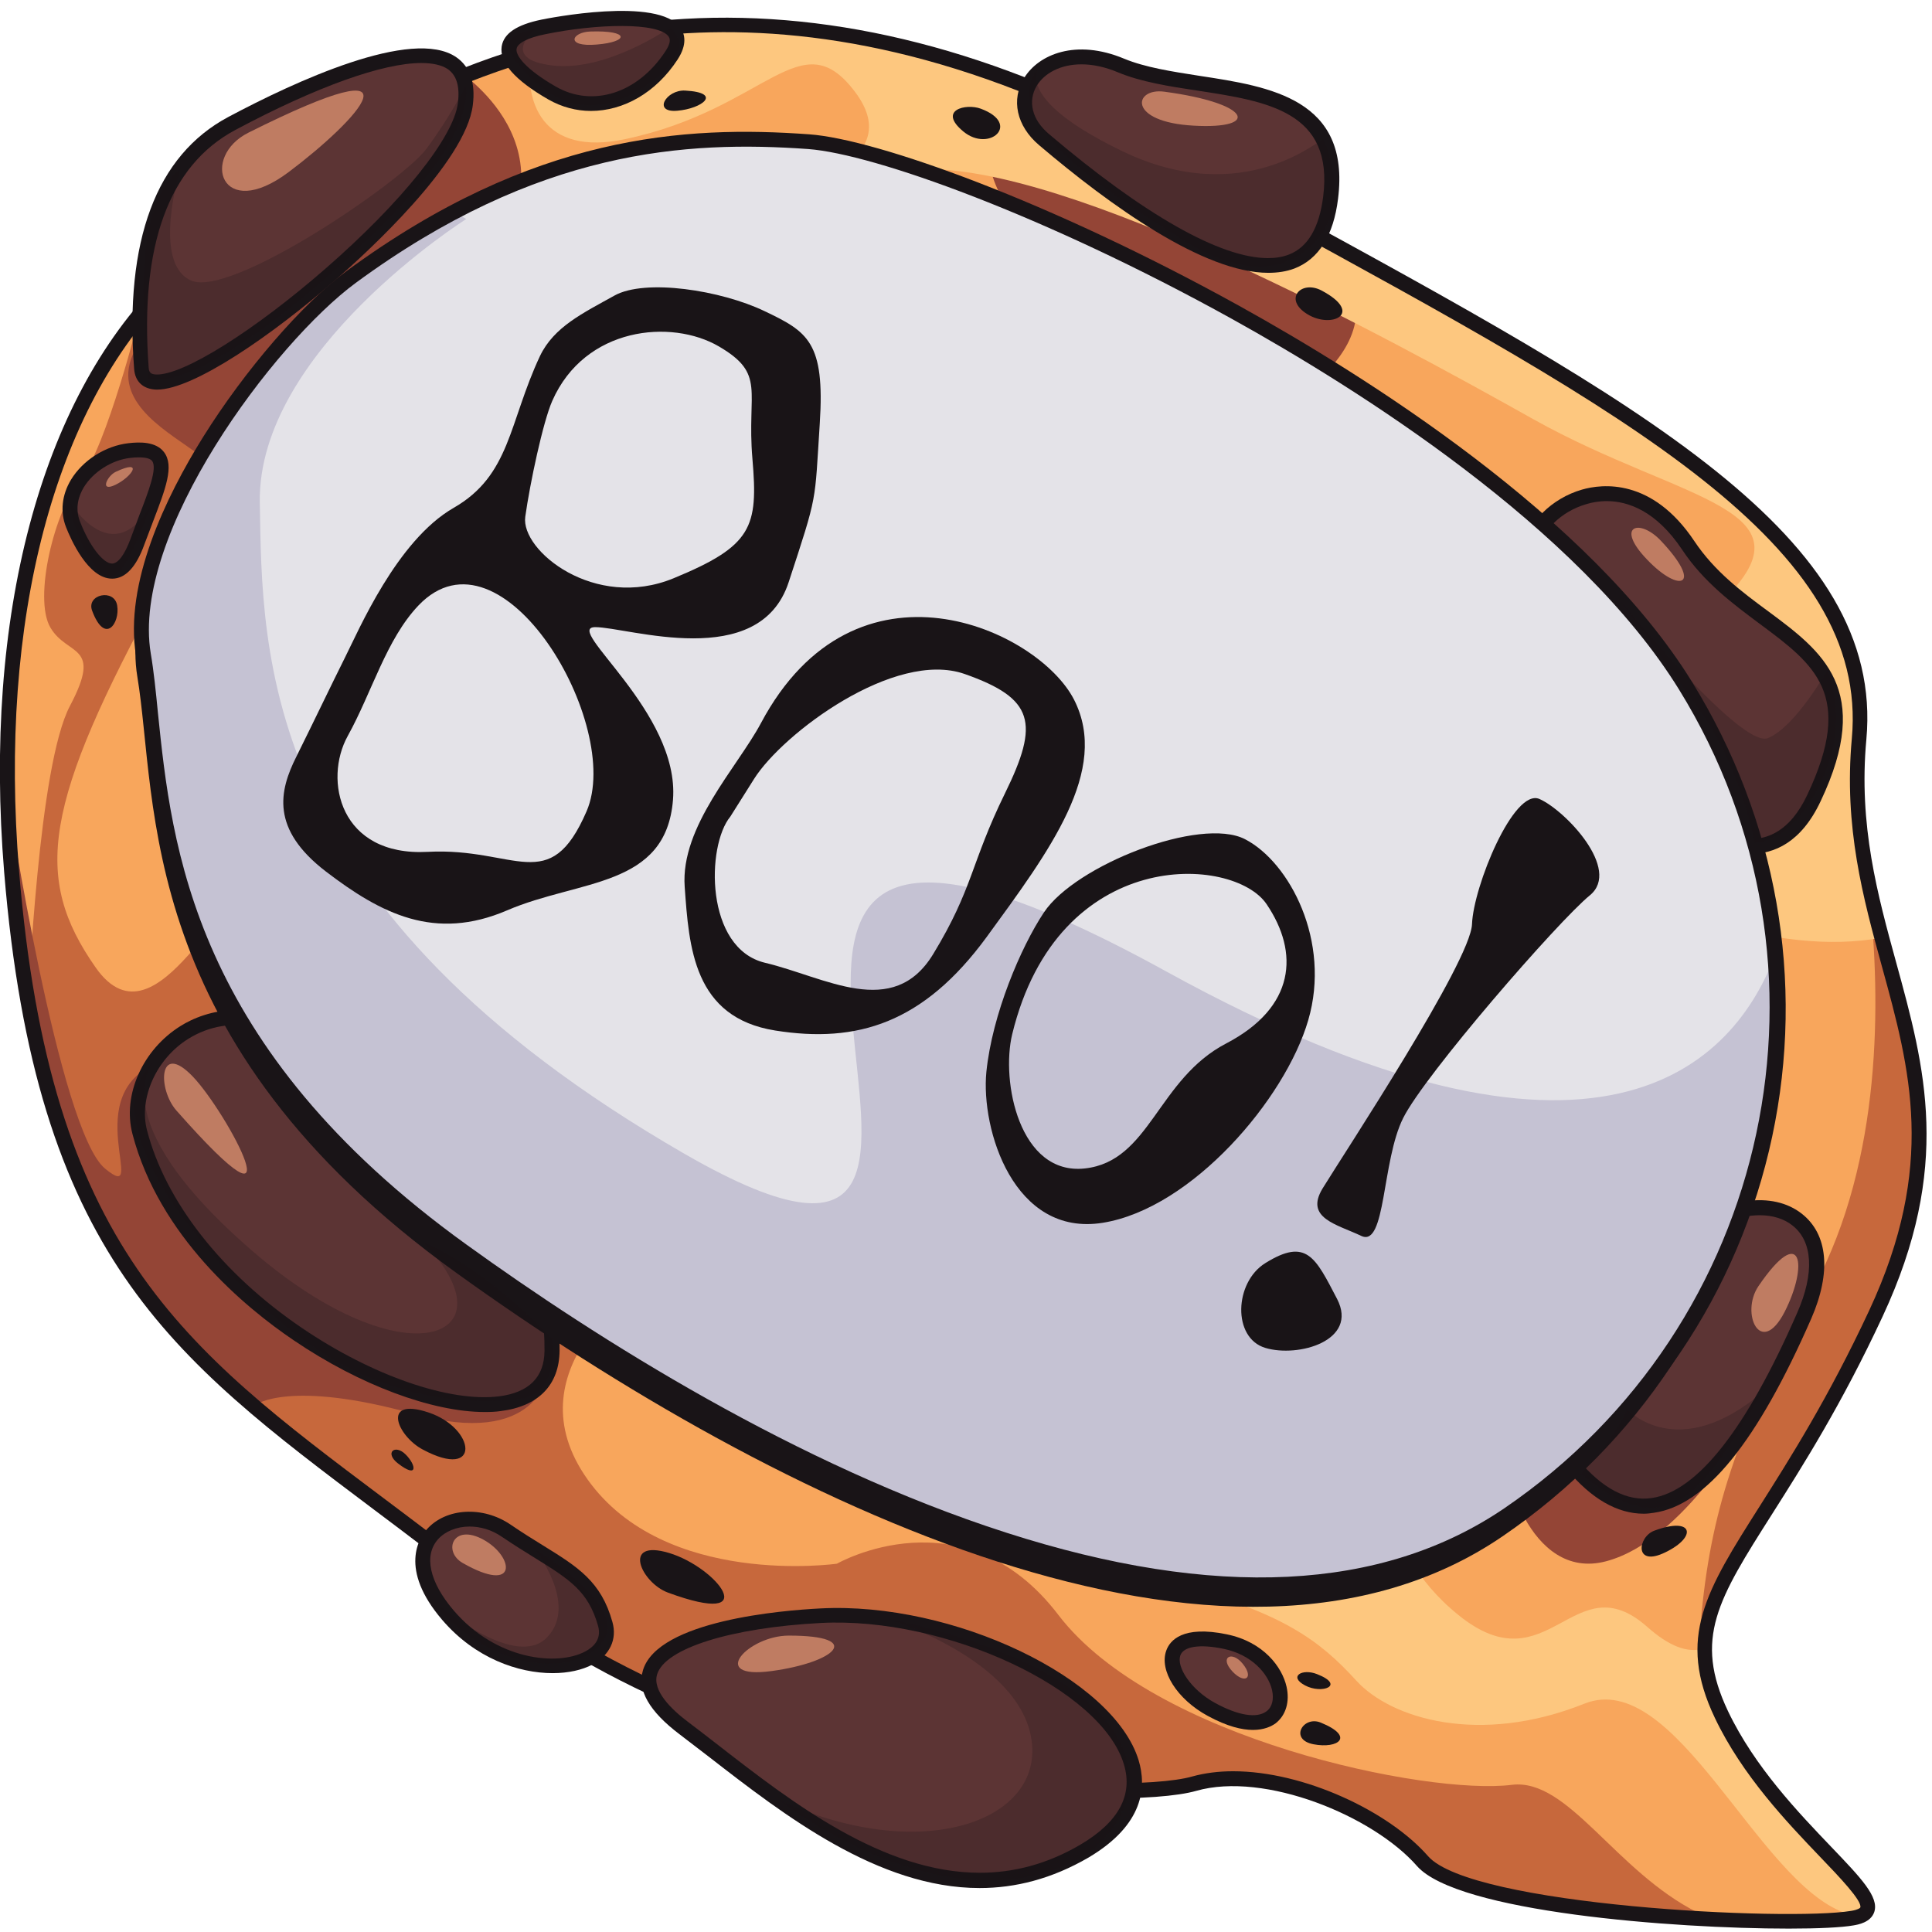 <?xml version="1.0" encoding="utf-8"?>

<svg version="1.1" id="Слой_1" xmlns="http://www.w3.org/2000/svg" xmlns:xlink="http://www.w3.org/1999/xlink" x="0px" y="0px"
	 viewBox="0 0 1024 1024" style="enable-background:new 0 0 1024 1024;" xml:space="preserve">
<style type="text/css">
	.st0{fill:#F8A65C;}
	.st1{fill:#C7683C;}
	.st2{fill:#944536;}
	.st3{fill:#FDC77F;}
	.st4{fill:#191417;}
	.st5{fill:#5C3434;}
	.st6{fill:#E4E3E8;}
	.st7{fill:#C5C2D3;}
	.st8{opacity:0.24;fill:#191417;}
	.st9{fill:#BF7C62;}
</style>
<g>
	<path class="st0" d="M902.3,862.4c-0.6,3.9-0.8,7.8-0.6,11.7c0.5,9.6,3.3,19.8,8.8,31.4c30.2,63.4,101.5,102.6,69.4,107.9
		c-0.7,0.1-1.5,0.2-2.3,0.3c0,0,0,0,0,0c-13.5,1.7-43.7,1.8-77.9-0.1c-60-3.3-132.1-12.8-147.7-30.5
		c-24.9-28.5-83.7-51.6-121.1-40.9c-37.4,10.7-236.8,5.3-375.7-105.1C116.5,726.8,23.5,693.7,4.3,458.7
		c-9.1-111.9,8.9-237.5,81.9-310.5c7.4-7.4,14.3-14.3,20.8-20.8c0,0,0,0,0,0c40.1-40,64.5-62.8,96.7-73.5
		c13.2-4.4,39.6-18.5,78.2-29.5C352.9,4.1,465-5.5,611.4,75.2c226.1,124.6,382.8,197.6,372.1,313.4c-3,32.5,1.2,60.5,7.4,86.9
		c1.7,7.3,3.6,14.6,5.5,21.7c15.8,58.5,34.8,112.6-4,195.8C947.6,789.2,907.7,824.7,902.3,862.4
		C902.3,862.4,902.3,862.4,902.3,862.4z"/>
	<path class="st1" d="M899.8,1013.7c-60-3.3-132.1-12.8-147.7-30.5c-24.9-28.5-83.7-51.6-121.1-40.9
		c-37.4,10.7-236.8,5.3-375.7-105.1C132.9,739.9,46.2,702.7,14.2,534.1c1.5-7.5,5.9-127.8,22.9-160c17.5-33.1-1.3-26-10.4-41.5
		c-9.1-15.5,2.1-61.9,16-78.7c13.8-16.8,31.4-87.2,31.4-87.2l-9.5,6.6c6.6-8.9,13.8-17.3,21.6-25.1c7.4-7.4,14.3-14.3,20.8-20.8
		c-16.8,23-26.3,44-21.5,58.8c19.2,58.2,62.7,10.3,0,125.3c-62.7,115-68.3,153.4-34.8,201.3c33.5,47.8,70.8-56.9,78.2-23.2
		c7.4,33.8,210,192.1,210,192.1s-68.5,44.7-27.5,102.4c41,57.7,132.2,44.7,132.2,44.7S510.8,790.2,561,856
		c50.3,65.8,195.6,95.6,240.3,90C831.2,942.3,856,991.7,899.8,1013.7z"/>
	<path class="st1" d="M990.9,475.4c15.9,67.5,45.1,124.1,1.5,217.6c-44.8,96.2-84.7,131.7-90.1,169.4c-0.5-2.4-0.7-4.9-0.4-7.6
		c5.6-57.7,20.5-99.5,59.6-172.7C997.7,614.3,996.8,530,990.9,475.4z"/>
	<path class="st2" d="M4.2,423c0,0,27,176.3,51.5,196.4c24.4,20.1-16-41,29.9-56.7c45.9-15.8,204.7,165.5,204.7,165.5
		s-5.2,39.5-71,21.2s-83.7-4.9-83.7-4.9S4,657.9,4.2,423z"/>
	<path class="st2" d="M798.8,768.9c-3.7,6.1,11,69.6,52.5,58.6c41.5-11,75.4-73.3,75.4-73.3L798.8,768.9z"/>
	<path class="st2" d="M972.9,376c0,3.7,27.5,110-60.6,113.5c-88.2,3.5,0-91,0-91L972.9,376z"/>
	<path class="st2" d="M543.1,45.2c0,0-43.4,25.7,0,77S667,222.2,667,222.2s91.8-41.5,31.2-95.2S543.1,45.2,543.1,45.2z"/>
	<path class="st2" d="M246.7,40c-1.4,0.5,72.5,48-8.1,121.2S117.8,249.8,102,238.5c-15.9-11.4-43.9-27.2-30.5-52.9
		S246.7,40,246.7,40z"/>
	<path class="st3" d="M996.5,497.2c-26.6,4.4-54,2.1-102.3-11c-66.6-18-39.6-113.3,16.2-165.3c55.8-52-18-54.2-97.5-98.6
		C733.4,177.7,566.7,86.8,487.8,89.7c-78.9,2.9-5.4-1.8-34.4-40.7c-29-38.9-46.8,9-122.3,24.8c-42.8,9-55-18.6-49.1-49.5
		C352.9,4.1,465-5.5,611.4,75.2c226.1,124.6,382.8,197.6,372.1,313.4c-3,32.5,1.2,60.5,7.4,86.9C992.6,482.8,994.5,490,996.5,497.2z
		"/>
	<path class="st3" d="M980,1013.5c-0.7,0.1-1.5,0.2-2.3,0.3c0,0,0,0,0,0c-46.3-16.4-89.6-130.2-138-110.8
		c-55.8,22.3-102.6,7.8-120.8-12.2C699.3,869.3,680,855,624.5,840c-55.5-15.1-163.9-80.3-208.9-146.9c-45-66.6,115.1,36,226.7,63
		C753.8,783,725,817.2,773,856c47.9,38.8,61-28.3,100.1,6.3c12.2,10.8,21.2,13.4,28.7,11.8c0.5,9.6,3.3,19.8,8.8,31.4
		C940.8,969,1012,1008.1,980,1013.5z"/>
	<path class="st4" d="M948.1,1022.2c-61.4,0-175.7-8.8-197.1-33.2c-23.2-26.5-80.6-50.2-117-39.8c-19.2,5.5-78.9,6.9-151.6-7
		c-62.2-11.9-152.2-38.8-227.6-98.7c-19.8-15.7-38.4-29.7-56.5-43.3C90.3,719,18.9,665.4,2.2,462.2c-11.1-135.5,19.2-249.8,83-313.6
		l9.9-10c47.2-47.3,73.2-73.4,109.1-85.4c4.1-1.4,9.6-3.7,16.6-6.8c28.2-12.2,75.5-32.6,142-36.4c80.9-4.7,165.8,17.1,252.3,64.8
		c21,11.6,41.5,22.7,61.2,33.5c194.4,106.1,322.8,176.1,312.9,283.7c-4.2,45.5,6,82.4,15.8,118.1c15.3,55.7,29.8,108.3-7.2,187.7
		c-21.8,46.8-42.2,78.9-58.5,104.6c-28.7,45.2-41.8,65.9-23.4,104.6c14.1,29.6,37.6,54,54.7,71.9c15.8,16.5,25.4,26.5,22.8,34.5
		c-1.9,5.6-8.7,6.7-11,7.1C976.2,1021.6,963.9,1022.2,948.1,1022.2z M653.6,938.8c37.4,0,82.4,21.1,103.3,45
		c23,26.3,190.4,34.6,224.3,29c3.6-0.6,4.7-1.5,4.8-1.8c1.1-3.4-11.1-16.2-21-26.5c-17.5-18.3-41.5-43.3-56.1-74
		c-20.3-42.6-4.7-67.3,23.8-112.2c16.2-25.6,36.4-57.4,58-103.7c35.8-76.8,21.7-128,6.8-182.2c-10-36.4-20.3-74-16-120.9
		c9.4-102.4-117.2-171.4-308.8-276c-19.8-10.8-40.2-21.9-61.3-33.5C412.7-27.7,280.5,29.4,224.1,53.7c-7.1,3.1-12.8,5.5-17.2,7
		c-34.1,11.4-59.6,37-106,83.5l-9.9,10C28.7,216.3-0.8,328.4,10.1,461.5C26.4,661.3,96.7,714,203.1,793.9
		c18.1,13.6,36.8,27.6,56.6,43.4c74.2,59,162.8,85.4,224.2,97.1c70.7,13.6,130.1,12.3,147.9,7.2C638.6,939.7,646,938.8,653.6,938.8z
		"/>
	<path class="st5" d="M553.3,73.9c-25.5-21.7,0-56.3,41-39.2s119.6,1.7,111,70C696.7,173,623.3,133.4,553.3,73.9z"/>
	<path class="st5" d="M812.9,289.2c0.4-18.8,47.8-51.2,82,0s105.9,50.7,66.6,133.8C922.2,506.1,811.2,367.7,812.9,289.2z"/>
	<path class="st5" d="M75,195.3c-2.5-33.4-3.3-102.5,47.9-129.8S252.8,5.7,246.7,55.2S77.9,234.5,75,195.3z"/>
	<path class="st5" d="M74.1,600c-9.9-38.1,41.4-92.2,104.9-37.6S293.3,644,292.6,715.9C292,787.9,103.8,714.5,74.1,600z"/>
	<path class="st5" d="M435,856.3c-57,3-124.5,20.5-72.3,59.8s131.4,112.7,212.2,64.9S533.6,851.1,435,856.3z"/>
	<path class="st5" d="M892.9,655.6c41.3-31.7,87.4-12.9,63.5,41.8c-23.9,54.7-69.9,142.3-122.9,78.8
		C780.4,712.7,892.9,655.6,892.9,655.6z"/>
	<path class="st4" d="M672.2,144.6c-34.1,0-83.6-35.5-121.5-67.7c-11.9-10.1-15-24.1-7.8-35.7c7.6-12.3,27.3-20.8,52.9-10.1
		c11.1,4.6,25.2,6.8,40,9.1c37.5,5.7,80,12.3,73.4,65.1c-2.4,19.5-10.2,32-23.1,37C681.9,143.9,677.2,144.6,672.2,144.6z
		 M573.2,34.1c-11.4,0-19.7,4.9-23.6,11.2c-5,8.2-2.7,18,6.2,25.6l0,0c50.6,43,91.1,65.9,116.2,65.9c4.2,0,7.9-0.6,11.2-1.9
		c10-3.9,16-14.2,18.1-30.6c5.7-45.2-29.5-50.6-66.8-56.3c-14.7-2.2-29.8-4.6-41.8-9.6C585.6,35.4,579,34.1,573.2,34.1z"/>
	<path class="st4" d="M927.6,452.6c-3.7,0-7.2-0.5-10.4-1.3c-48.9-11.5-109.6-102.5-108.3-162.3c0.3-11.6,13.5-24.9,29.6-29.5
		c10.4-3,37.1-6.4,59.6,27.4c10.7,16,25.1,26.8,39.1,37.1c28.7,21.3,55.8,41.5,27.8,100.6C954.7,446.6,940.3,452.6,927.6,452.6z
		 M851.6,265.6c-4.2,0-7.9,0.7-10.8,1.6c-13.9,4-23.7,14.9-23.9,22.1l0,0C815.6,345,873.9,433,919,443.7c16.9,4,30-3.5,38.9-22.4
		c25.2-53.2,4-69-25.4-90.8c-13.8-10.3-29.5-21.9-40.9-39.1C877.8,270.7,862.8,265.6,851.6,265.6z M812.9,289.2L812.9,289.2
		L812.9,289.2z"/>
	<path class="st4" d="M83.3,206.5c-0.1,0-0.3,0-0.4,0c-7-0.2-11.3-4.2-11.8-10.9l0,0C65.9,127.3,82.8,82.4,121,62
		c35.1-18.7,97.5-47.7,120.8-31.7c7.3,5,10.3,13.6,8.8,25.4c-3.7,30.4-56.6,78.6-72.8,92.7C144.6,177.4,102.6,206.5,83.3,206.5z
		 M223.3,33.4c-20.3,0-55.3,12.4-98.6,35.5c-35.2,18.8-50.7,61.2-45.9,126c0,0,0,0,0,0c0.2,2.3,0.9,3.5,4.1,3.6
		c14.3,0.4,52-23.3,89.7-56.2c40.4-35.2,67.9-69.6,70.1-87.7c1.1-8.9-0.7-14.7-5.4-18C234.1,34.5,229.4,33.4,223.3,33.4z"/>
	<path class="st4" d="M256.9,748.4c-27.8,0-66.3-14.3-101.2-38c-25.9-17.5-71.3-55.1-85.5-109.4l0,0c-5.4-20.6,5.4-44.7,25.5-57.2
		c11.8-7.4,43.8-20.5,85.8,15.6c10.6,9.1,20.7,17.4,30.6,25.4c49.4,40.2,85.1,69.3,84.5,131.1c-0.2,18.2-11.2,29.5-31.2,32
		C262.7,748.3,259.9,748.4,256.9,748.4z M77.9,599c9.8,37.9,39.8,76.1,82.2,104.9c37.1,25.2,78.1,39.4,104.3,36.2
		c15.9-2,24.1-10.1,24.2-24.2c0.5-58-33.9-86.1-81.6-124.9c-9.9-8-20.1-16.3-30.7-25.5c-26.8-23.1-54.7-28.5-76.5-14.9
		C82.9,561.1,73.5,582,77.9,599L77.9,599z"/>
	<path class="st4" d="M519.2,1000.7c-53.8,0-103.8-38.8-143-69.2c-5.6-4.3-10.9-8.4-15.9-12.2c-16.2-12.2-22.7-23.6-19.5-34.1
		c8-26.3,74-31.7,94-32.7c0,0,0,0,0,0c70.4-3.7,155.5,37,168.7,80.5c4.2,13.9,3,34-26.5,51.5C557.4,995.9,538.1,1000.7,519.2,1000.7
		z M435.2,860.2L435.2,860.2c-47.7,2.5-82.6,13.4-86.9,27.2c-2.7,8.7,7.6,18.7,16.7,25.5c5.1,3.8,10.4,8,16,12.3
		c38.1,29.6,86.8,67.4,138.3,67.4c17.6,0,35.5-4.4,53.5-15c20.1-11.9,27.8-26.2,22.9-42.4C583.9,895.3,501.3,856.8,435.2,860.2z"/>
	<path class="st4" d="M871.2,802.3c-14,0-27.8-7.9-40.8-23.6c-12.8-15.3-17.5-31.5-14-48.4c8.9-43.3,68.8-75.2,74.4-78.1
		c22.9-17.5,48.7-21.1,64.2-8.9c13.9,10.9,15.7,31.1,5,55.6c-28.6,65.3-55.8,99-83.4,102.9C874.8,802.1,873,802.3,871.2,802.3z
		 M932.7,644.1c-11.4,0-25,5-37.4,14.6c-0.2,0.1-0.4,0.3-0.6,0.4c-0.6,0.3-62.2,32.1-70.6,72.8c-2.9,14.4,1.2,28.4,12.3,41.7
		c12.9,15.4,26,22.3,39,20.4c24.2-3.5,50.2-36.5,77.2-98.3c9.2-20.9,8.2-37.8-2.6-46.2C945.5,645.9,939.4,644.1,932.7,644.1z
		 M892.9,655.6L892.9,655.6L892.9,655.6z"/>
	<g>
		<path class="st4" d="M183.1,158.5C140.3,189.9,61.8,292.6,72.8,358.7s-1.8,192.9,169,315.9s409.6,238.8,554.7,139.6
			s185.5-290.2,93.7-439S500.8,92.4,425.5,86.9S273.1,92.4,183.1,158.5z"/>
		<path class="st6" d="M799.7,802.5C654.6,901.7,415.8,786,245,662.9C74.2,539.8,87,413.1,76,347c-11-66.1,67.5-168.8,110.2-200.2
			c18.5-13.6,36.5-24.9,54-34.1c67.7-35.8,128.6-41.9,188.5-37.5c75.3,5.5,372.9,139.6,464.7,288.4c27.6,44.7,43.3,93.2,47.7,141.9
			C951.5,618.8,901.2,733.1,799.7,802.5z"/>
		<path class="st7" d="M799.7,802.5C654.6,901.7,415.8,786,245,662.9C74.2,539.8,87,413.1,76,347c-11-66.1,67.5-168.8,110.2-200.2
			c18.5-13.6,36.5-24.9,54-34.1c2.5,0.9,4.8,2.1,6.9,3.4c0,0-110.8,69.8-109.4,150.3s-0.7,215,225.2,345.2
			c226,130.2-73.2-277.5,254.9-96.9c231.5,127.5,301.9,48.4,323.3-9.2C951.5,618.8,901.2,733.1,799.7,802.5z"/>
		<path class="st4" d="M667.9,844c-41.3,0-87.1-8-137.1-24.2c-111.7-35.9-218.3-103.4-288.1-153.7C94.4,559.3,83.3,450.6,75.9,378.7
			c-1.2-11.3-2.2-21.9-3.8-31.1c-6.4-38.4,15.8-84.2,35.5-115.9c22.1-35.4,52.7-70.9,76.3-88.2l0,0C282.4,71.2,363.1,66.4,429,71.2
			c35.6,2.6,127.5,35.4,227.8,90.9c66.4,36.8,185.9,111.6,240,199.3c45,72.9,60.1,158.5,42.5,241c-17.6,82.6-66.4,154.8-137.3,203.3
			C764.7,831.2,719.9,844,667.9,844z M188.6,149.9L188.6,149.9c-43.2,31.8-119.2,133-108.7,196.4c1.6,9.4,2.7,20.2,3.8,31.5
			C91,448.4,101.9,555,247.3,659.7c69.3,50,175.2,117,285.9,152.6c110.6,35.6,199.5,31.2,264.3-13
			c142.1-97.1,182.7-287.6,92.5-433.7C836.9,279.5,718.7,205.5,652.9,169c-99.3-55-189.8-87.4-224.5-90
			C363.9,74.4,285,79.1,188.6,149.9z"/>
		<path class="st4" d="M405.2,164.9c-22.9-11-63.2-17.4-79.6-8.2c-16.5,9.2-32,16.5-39.4,32c-16.6,35.4-15.6,63.2-45.8,80.5
			c-30.2,17.4-50.3,65-57.7,79.6c-7.3,14.6-16.5,33.9-25.6,52.2c-9.2,18.3-13.7,38.4,15.6,60.9c29.3,22.4,57.7,37.1,96.1,20.6
			c38.4-16.5,84.2-11.9,87.9-58.6c3.7-46.7-58.6-91.5-41.2-91.5c17.4,0,86.9,23.8,102.5-23.8c15.6-47.6,13.7-41.2,16.5-84.2
			C437.3,181.3,428.1,175.8,405.2,164.9z M310.9,430c-19.7,45.5-37.5,19-84.2,21.5c-46.7,2.5-55.3-38.1-42.4-61.4
			c12.9-23.3,20.4-51.2,37.5-69.2C266.1,274.5,330.6,384.5,310.9,430z M357,306.5c-41.8,17.2-81.1-14.7-78.6-32.6
			c2.5-17.8,9.4-50.3,14.3-61.4c17.3-39.3,63.1-43.6,88.3-28.9c25.2,14.7,14.7,23.3,17.8,59.6C401.9,279.4,398.8,289.3,357,306.5z"
			/>
		<path class="st4" d="M569.3,370.9c-19-37.3-115.8-81.9-166,12.4c-12.5,23.4-42.7,54.7-40.4,86.7c2.3,32,4.6,69.3,48,76.2
			c43.4,6.9,78.5-3.8,112-49.5C556.3,450.9,588.3,408.3,569.3,370.9z M532.7,420.4c-18.3,37.3-16.8,50.3-38.1,85.3
			c-21.3,35-57.1,12.2-89.1,4.6c-31.9-7.6-31.2-62-18.4-77.5c0.4-0.6,2.6-4.2,12.6-20c15.2-24.1,74.4-68.5,111.5-55.6
			C548.2,370.2,551,383.1,532.7,420.4z"/>
		<path class="st4" d="M659.9,444.8c-23.6-12.2-89.9,13.7-106.6,38.8c-12.3,18.5-27.4,54.1-30.5,84.5c-3,30.5,14.5,87.6,61.7,80
			c47.2-7.6,96.7-65.5,108.9-107.4C705.6,498.9,683.5,457,659.9,444.8z M650,553c-36.6,19-40.4,62.5-75,66.3
			c-34.7,3.8-44.6-46.1-38.5-71.2c24.4-100.2,117.3-94.8,134.8-68.9C688.8,505,686.5,533.9,650,553z"/>
		<path class="st4" d="M701,629.9c11.4-18.6,78.5-120.3,79.2-140.1s22.1-72.4,35.8-66.3c13.7,6.1,43.4,37.3,26.7,51
			c-16.8,13.7-87.6,95.2-99,118.1c-11.4,22.8-9.1,68.5-22.1,62.5C708.6,648.9,691.4,645.7,701,629.9z"/>
		<path class="st4" d="M670.6,669.5c-16.4,10.2-17.5,39.6,0,44.9c17.5,5.3,49.5-3.8,38.1-25.9C697.2,666.5,692.6,655.8,670.6,669.5z
			"/>
	</g>
	<path class="st5" d="M68.6,238.8c-18.4,2-37.1,20.6-29.9,39.1c7.2,18.5,22.9,40.2,34.1,9.3S96.4,235.7,68.6,238.8z"/>
	<path class="st5" d="M292.6,49.3c-23.7-13.6-34.6-28.8-4.7-35c29.9-6.2,84.4-9.8,68,15.2S312.8,60.9,292.6,49.3z"/>
	<path class="st5" d="M642.1,906c-25-13.6-33-44.3,7.2-36C689.5,878.2,689.5,931.8,642.1,906z"/>
	<path class="st5" d="M268.4,811.3c-26.3-17.9-64.9,5-30.9,44.7c34,39.7,90.6,30.4,83.4,4.7C313.7,835,297.2,830.9,268.4,811.3z"/>
	<path class="st4" d="M59.4,306.7c-12.7,0-21.9-20.9-24.4-27.3c-3.2-8.1-2.2-17.1,2.6-25.1c6.3-10.4,18.3-18,30.5-19.4l0,0
		c6-0.7,14.5-0.9,18.8,4.7c5.6,7.3,0.8,19.6-5.7,36.6c-1.5,4-3.1,8.1-4.7,12.4c-4.3,12-10.1,18.1-17,18.1
		C59.5,306.7,59.5,306.7,59.4,306.7z M69,242.7L69,242.7c-9.7,1.1-19.6,7.4-24.6,15.6c-2.5,4.2-4.9,10.7-2,18.1
		c5,13,12.3,22.3,17,22.3c3.2,0,6.7-4.8,9.7-12.9c1.6-4.4,3.2-8.6,4.7-12.6c5-12.9,9.7-25.2,6.8-28.9C79.4,242.6,75.2,242,69,242.7z
		"/>
	<path class="st4" d="M313.2,58.8c-7.7,0-15.4-2-22.6-6.1l0,0c-17.7-10.2-26-19.6-24.7-28.1c1.1-6.9,8-11.5,21.1-14.2
		c2.5-0.5,62.2-12.6,73.8,4.5c2.1,3.2,3.6,8.6-1.7,16.7C347.6,49.2,330.4,58.8,313.2,58.8z M294.6,45.9c19.5,11.2,43.4,3.6,58-18.6
		c2.4-3.6,3-6.2,1.8-7.9c-5.3-7.7-38.2-6.9-65.7-1.2c-8.9,1.8-14.5,4.7-14.9,7.7C273.2,29.3,278.4,36.6,294.6,45.9L294.6,45.9z"/>
	<path class="st4" d="M664.1,916.9c-5.8,0-13.6-1.8-23.9-7.4l0,0c-16.3-8.8-26-24.1-22-34.8c1.9-5.2,8.6-13.3,31.9-8.5
		c19.7,4,29.5,17.5,31.8,27.8c1.8,8-0.4,15.2-5.8,19.4C673.9,915,670,916.9,664.1,916.9z M644,902.6c12.3,6.7,22.2,8.3,27.3,4.4
		c3-2.2,4-6.4,2.9-11.3c-2-8.6-10.7-18.7-25.7-21.8c-12.6-2.6-21.2-1.3-22.9,3.5C623.5,883.4,630.9,895.4,644,902.6L644,902.6z"/>
	<path class="st4" d="M292.9,886.8c-18.2,0-41.1-7.9-58.5-28.2c-23.2-27.1-12.1-43.7-8.1-48.1c10.1-11.3,29.6-12.4,44.2-2.5l0,0
		c6.3,4.3,12.1,7.9,17.3,11.1c18.6,11.5,30.8,19.1,36.8,40.6c2.6,9.2-1.4,17.6-10.7,22.6C308.6,885.1,301.3,886.8,292.9,886.8z
		 M248.9,809.1c-6.9,0-13,2.6-16.7,6.7c-7.7,8.6-4.6,22.7,8.2,37.7c22.6,26.5,55.1,29.7,69.8,21.8c4.2-2.2,8.8-6.4,6.8-13.5
		c-5.2-18.5-15.2-24.7-33.4-36c-5.2-3.2-11.1-6.9-17.5-11.2C260.5,810.7,254.4,809.1,248.9,809.1z"/>
	<path class="st8" d="M95.6,89.4c0,0-15.5,50,5.7,59.3C122.5,158,213.2,96.1,226,78.9s20.8-33.3,20.8-33.3s5.3,18.2-26.1,54.5
		S108,208.9,78.3,200.5C77,173.1,68.6,110.5,95.6,89.4z"/>
	<path class="st8" d="M284,15.3c0,0-20.2,15.9,8.7,19.4c28.8,3.5,62.4-20.1,62.4-20.1s13.8,8.7-5.7,25.5s-43.9,23.1-65,4
		S266.5,18.5,284,15.3z"/>
	<path class="st8" d="M37.2,266.3c0,0,22.6,37.6,43.6,0C69.9,293.8,62,317.2,49.6,299C37.2,280.9,37.2,266.3,37.2,266.3z"/>
	<path class="st8" d="M81.8,562.6c0,0-30,29.5,51.8,100.3s140,45.9,90.5-4.7c36.3,15.7,68.4,51.4,68.4,51.4s5.1,29-17.1,31.9
		s-74.5,3.5-125.7-40S49.2,590.5,81.8,562.6z"/>
	<path class="st8" d="M469.8,857.8c0,0,71.1,21.6,77,64.8c5.9,43.2-59.2,65.9-133.8,31.5c43.6,32.8,116.2,62.6,167.2,25.4
		C619.4,944.4,601.7,885.2,469.8,857.8z"/>
	<path class="st8" d="M234,851.7c0,0,39.7,33.6,56.2,15.9c16.5-17.7-7-46.8-7-46.8s44.6,27.3,38.3,45.4
		c-6.2,18.1-48.8,27.6-88.2-12.2"/>
	<path class="st8" d="M856.6,315.6c0,0,65.8,81.6,80.5,75.6c14.7-6.1,31.4-36,31.4-36s12.5,26.6-3.4,59.6s-35,31.8-35,31.8
		s-7.5-39.1-28.4-68.8C880.9,348.2,856.6,315.6,856.6,315.6z"/>
	<path class="st8" d="M862.5,747c0,0,26.5,29.3,71.9-9.3c-31.5,51.1-48.2,83.8-96.6,43.4C856.1,762.3,862.5,747,862.5,747z"/>
	<path class="st8" d="M553.4,32.3c0,0-23.6,16.4,41.4,47.8s106-7.7,106.7-6.3s14.8,32.5-3.3,53.2c-18,20.7-44.8,17.8-74.6-1.8
		C593.8,105.6,521.5,63.1,553.4,32.3z"/>
	<path class="st9" d="M131.7,70.3C106.1,83.1,117,118.2,153,91.2S229.2,21.5,131.7,70.3z"/>
	<path class="st9" d="M312.9,16.7c-9.9,0.3-13.6,8.4,3.5,6.9C333.3,22.2,334.1,16,312.9,16.7z"/>
	<path class="st9" d="M617.1,48.6c-16.3-2.2-19.8,16.1,15.6,18C668,68.6,663.5,54.8,617.1,48.6z"/>
	<path class="st9" d="M880.3,286.6c-11.4-12.1-24.6-7.9-7.2,10.1C890.4,314.8,903,310.6,880.3,286.6z"/>
	<path class="st9" d="M932,681.7c-9.7,14.3,1.2,38.2,13.9,13.6C958.5,670.6,955.1,647.8,932,681.7z"/>
	<path class="st9" d="M653.3,886c-7.3-7.7-0.3-11.4,5.5-4C664.7,889.4,659.8,892.8,653.3,886z"/>
	<path class="st9" d="M418.1,866.9c-21.7,0-43.2,23.4-9.2,18.8S458.5,866.9,418.1,866.9z"/>
	<path class="st9" d="M245.2,828.4c-10.6-6.1-5.2-21.3,11.1-12.3S274.8,845.3,245.2,828.4z"/>
	<path class="st9" d="M93.5,588.6c-10-11.3-9.6-37,8.6-18.1C120.4,589.5,160.7,664.8,93.5,588.6z"/>
	<path class="st9" d="M61.3,250.1c-4.5,2.1-8.8,11.1,0,6.8C70.1,252.6,76.3,243,61.3,250.1z"/>
	<path class="st4" d="M876.8,811.3c-8.9,3.3-10.8,19.7,6,11.4C899.7,814.5,897.5,803.6,876.8,811.3z"/>
	<path class="st4" d="M700,913c-9.3-3.8-16.9,9-3.8,11.5C709.2,927,718.4,920.5,700,913z"/>
	<path class="st4" d="M698,887.3c-7.9-3.1-15.2,1.3-6.3,6C700.6,898.1,713.4,893.3,698,887.3z"/>
	<path class="st4" d="M354,844.1c-14.1-5.2-24.8-28.6,0.6-21C380,830.7,405.5,863.1,354,844.1z"/>
	<path class="st4" d="M224.1,768.3c-13.6-7.2-22.2-28,2.9-19.7C252.2,756.9,255.2,784.9,224.1,768.3z"/>
	<path class="st4" d="M211,775.7c-7.4-5.7-1.7-10.5,4-4.8C220.7,776.6,221.6,783.9,211,775.7z"/>
	<path class="st4" d="M48.8,323.6c-3.1-8.6,11.8-11.8,13.3-2.7C63.7,330.1,55.7,342.2,48.8,323.6z"/>
	<path class="st4" d="M363.1,48c-10-0.5-17.4,11.8-4.2,10.7C372.2,57.6,383.2,49.1,363.1,48z"/>
	<path class="st4" d="M700.5,154c-10.9-5.8-20.5,4.6-7.6,12.5C705.8,174.5,723.2,166.1,700.5,154z"/>
	<path class="st4" d="M519.8,57.6c-7.8-2.9-23,0.7-9.2,12.1S541.5,65.6,519.8,57.6z"/>
</g>
</svg>
